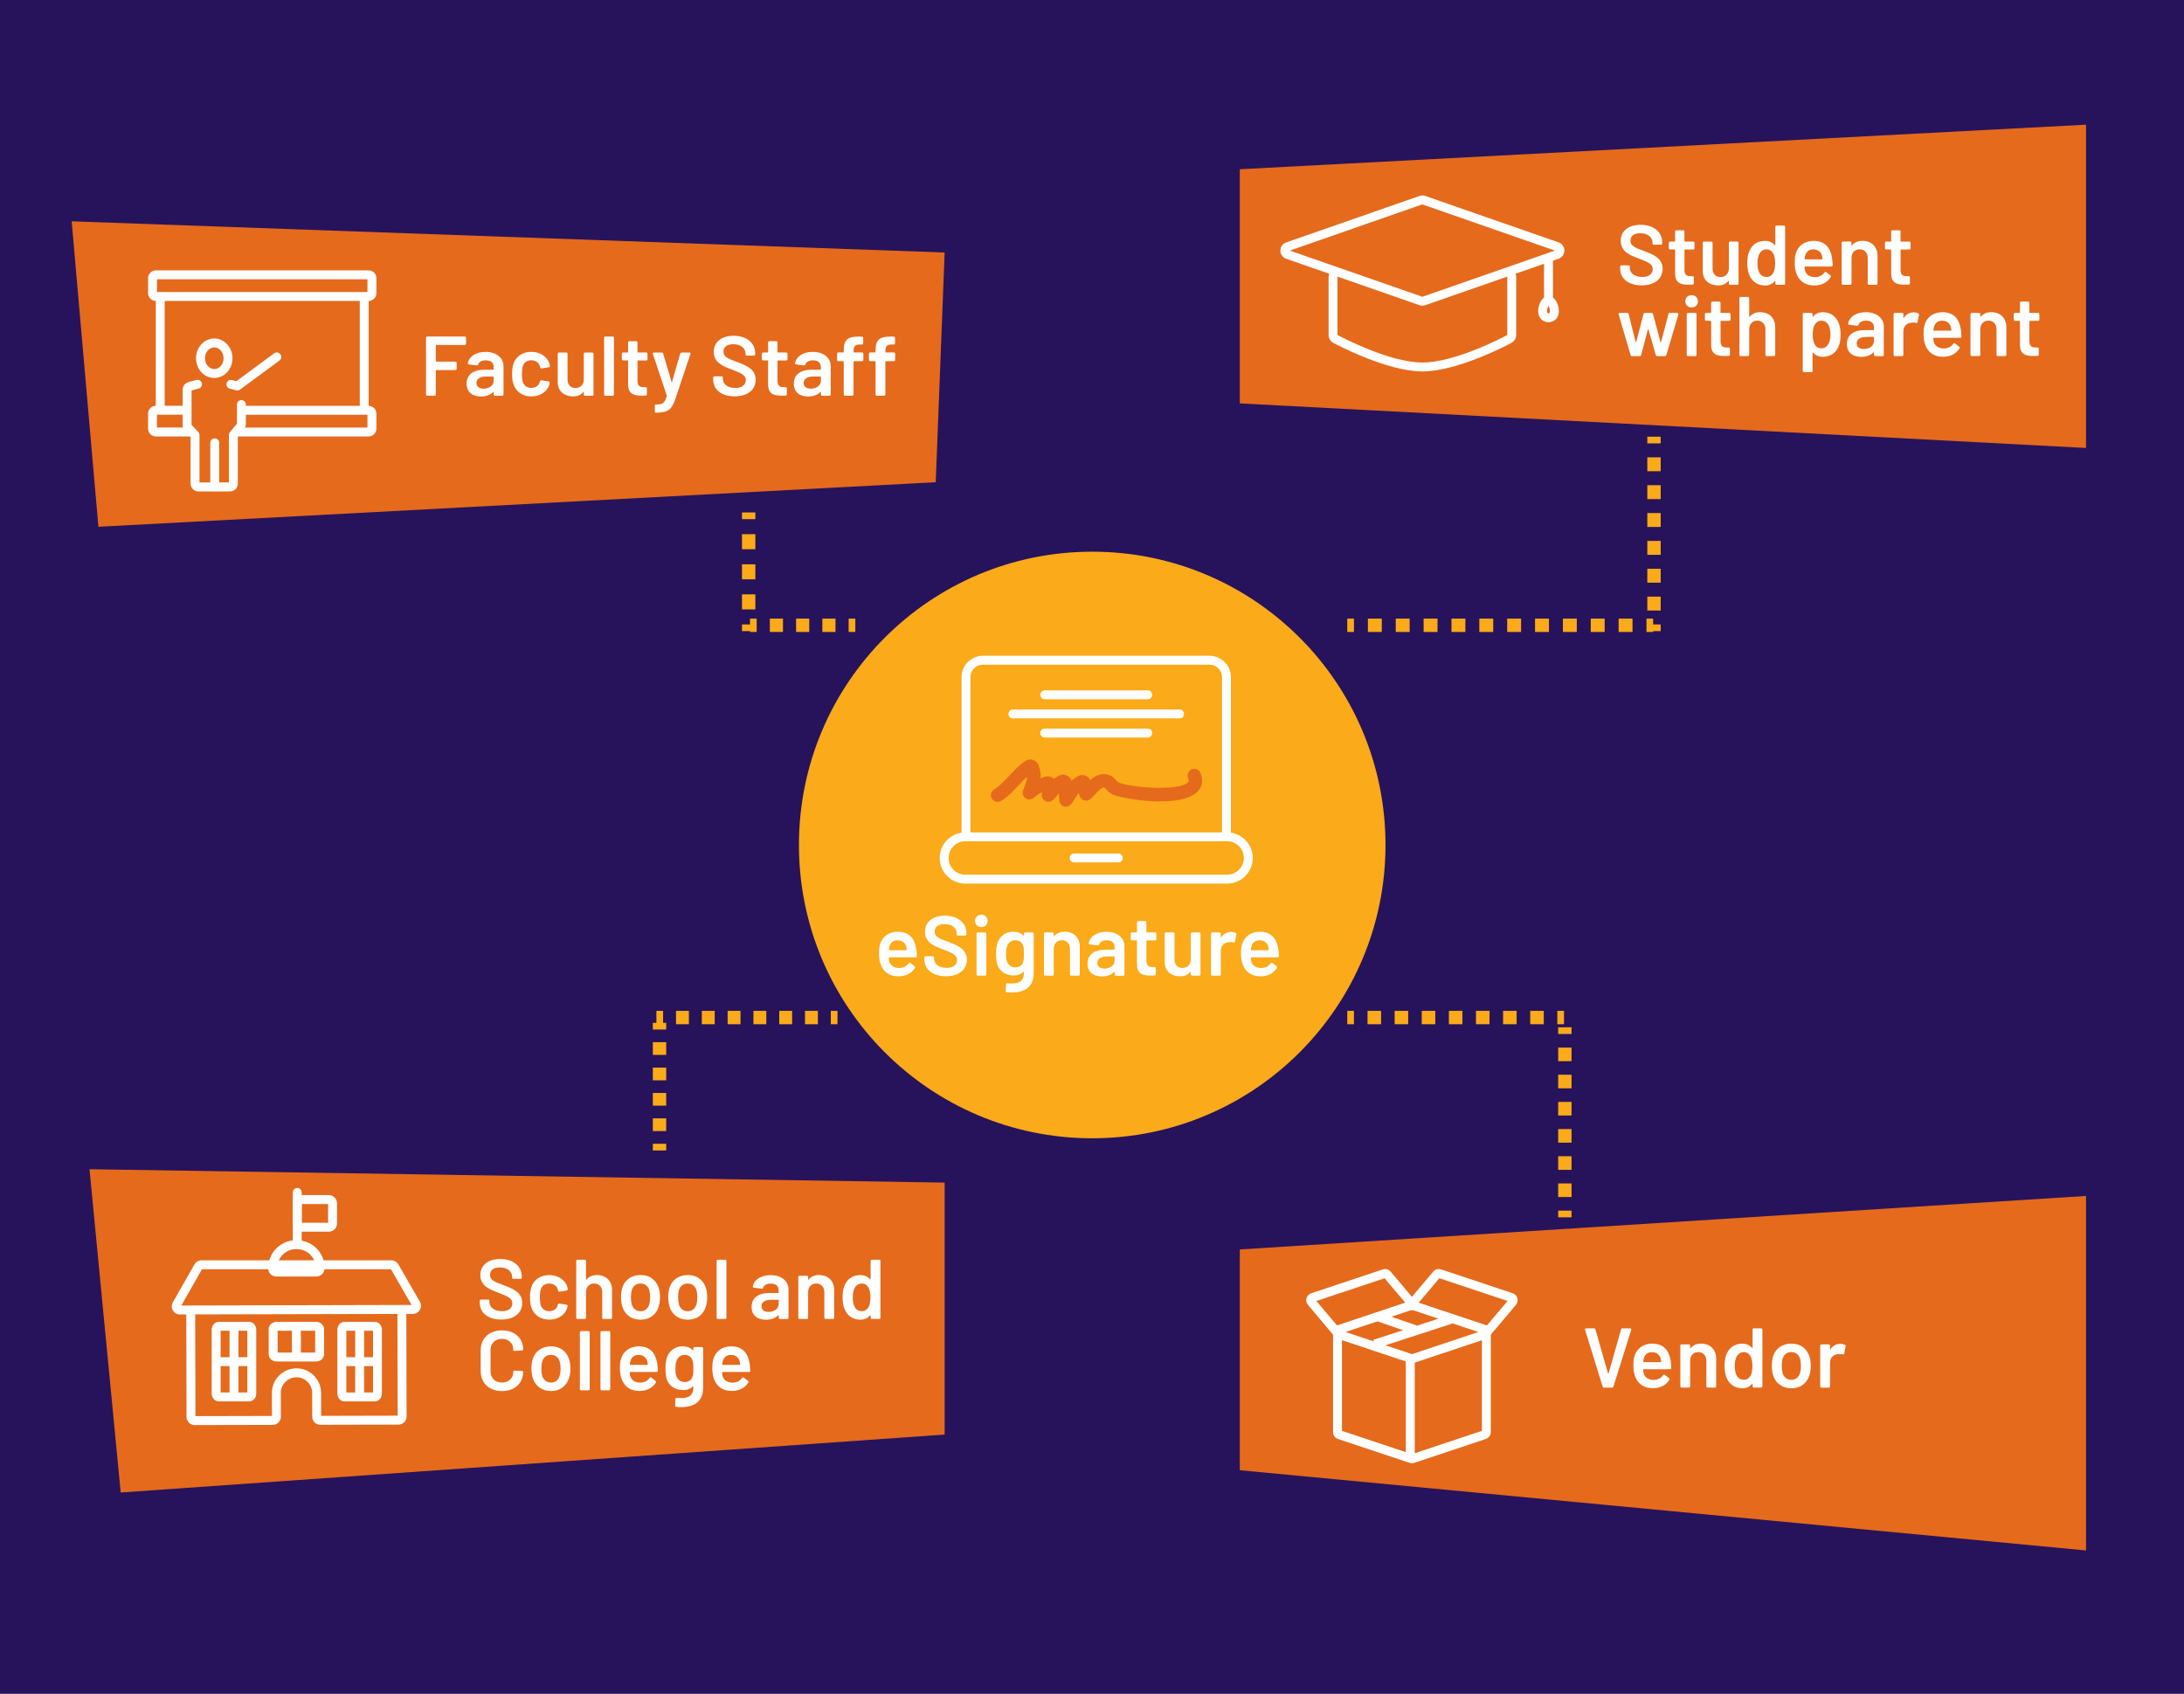 <?xml version="1.0" encoding="utf-8"?>
<!-- Generator: Adobe Illustrator 26.0.2, SVG Export Plug-In . SVG Version: 6.00 Build 0)  -->
<svg version="1.1" id="use-case" xmlns="http://www.w3.org/2000/svg" xmlns:xlink="http://www.w3.org/1999/xlink" x="0px" y="0px"
	 viewBox="0 0 490 380" style="enable-background:new 0 0 490 380;" xml:space="preserve">
<style type="text/css">
	.st0{fill:#26135C;}
	.st1{fill:#FBAA19;}
	.st2{fill:#E56A1C;}
	.st3{fill:#FFFFFF;}
</style>
<g>
	<rect class="st0" width="490" height="380"/>
	<circle class="st1" cx="245.05" cy="189.57" r="65.8"/>
	<g>
		<polygon class="st2" points="209.94,108.18 22.08,118.18 16.08,49.65 211.94,56.65 		"/>
		<g>
			<g>
				<path class="st3" d="M82.7,97.92H52.57v-2h29.87v-2.87H53.42v-2H82.7c0.96,0,1.75,0.78,1.75,1.75v3.38
					C84.44,97.13,83.66,97.92,82.7,97.92z"/>
			</g>
			<path class="st3" d="M43.16,97.92h-8.19c-0.96,0-1.75-0.78-1.75-1.75v-3.38c0-0.96,0.78-1.75,1.75-1.75h7.41v2h-7.16v2.87h7.94
				V97.92z"/>
			<g>
				<rect x="80.72" y="65.78" class="st3" width="2" height="27.02"/>
			</g>
			<g>
				<rect x="34.95" y="65.78" class="st3" width="2" height="27.02"/>
			</g>
			<g>
				<path class="st3" d="M82.7,67.52H34.97c-0.96,0-1.75-0.78-1.75-1.75V62.4c0-0.96,0.78-1.75,1.75-1.75H82.7
					c0.96,0,1.75,0.78,1.75,1.75v3.38C84.44,66.74,83.66,67.52,82.7,67.52z M35.22,65.52h47.22v-2.87H35.22V65.52z"/>
			</g>
		</g>
		<g>
			<g>
				<path class="st3" d="M48.07,84.8c-2.26,0-4.09-1.99-4.09-4.43c0-2.44,1.83-4.43,4.09-4.43s4.09,1.99,4.09,4.43
					C52.16,82.81,50.32,84.8,48.07,84.8z M48.07,77.94c-1.15,0-2.09,1.09-2.09,2.43s0.94,2.43,2.09,2.43c1.15,0,2.09-1.09,2.09-2.43
					S49.22,77.94,48.07,77.94z"/>
			</g>
			<g>
				<path class="st3" d="M51.62,110.25h-7.11c-0.96,0-1.75-0.78-1.75-1.75V98.01l-1.31-1.4c-0.3-0.33-0.47-0.75-0.47-1.19v-8.01
					c0-0.79,0.53-1.48,1.3-1.69l1.78-0.48c0.54-0.15,1.08,0.17,1.22,0.71c0.14,0.53-0.17,1.08-0.71,1.22l-1.59,0.43v7.71l1.51,1.61
					c0.17,0.19,0.27,0.43,0.27,0.68v10.63h6.6V97.59c0-0.23,0.08-0.46,0.23-0.64l1.57-1.91v-4.28c0-0.55,0.45-1,1-1s1,0.45,1,1v4.37
					c0,0.4-0.14,0.8-0.4,1.11l-1.4,1.7v10.55C53.37,109.46,52.58,110.25,51.62,110.25z"/>
			</g>
			<g>
				<path class="st3" d="M53.24,87.6c-0.09,0-0.17-0.01-0.26-0.03l-1.43-0.38c-0.53-0.14-0.85-0.69-0.71-1.22
					c0.14-0.53,0.69-0.85,1.22-0.71l0.97,0.26l8.48-6.25c0.44-0.33,1.07-0.23,1.4,0.21c0.33,0.44,0.23,1.07-0.21,1.4l-8.87,6.54
					C53.66,87.54,53.46,87.6,53.24,87.6z"/>
			</g>
			<g>
				<path class="st3" d="M48.18,109.5c-0.55,0-1-0.45-1-1v-9.15c0-0.55,0.45-1,1-1s1,0.45,1,1v9.15
					C49.18,109.05,48.73,109.5,48.18,109.5z"/>
			</g>
		</g>
		<g>
			<path class="st3" d="M104.25,77.4h-6.36c-0.08,0-0.11,0.04-0.11,0.11v3.51c0,0.06,0.04,0.11,0.11,0.11h4.26
				c0.19,0,0.3,0.11,0.3,0.3v1.29c0,0.19-0.11,0.3-0.3,0.3h-4.26c-0.06,0-0.11,0.04-0.11,0.11v5.34c0,0.19-0.11,0.3-0.3,0.3h-1.6
				c-0.19,0-0.3-0.11-0.3-0.3V75.8c0-0.19,0.11-0.3,0.3-0.3h8.38c0.19,0,0.3,0.11,0.3,0.3v1.29
				C104.55,77.28,104.44,77.4,104.25,77.4z"/>
			<path class="st3" d="M112.97,82.16v6.33c0,0.19-0.11,0.3-0.3,0.3h-1.6c-0.19,0-0.3-0.11-0.3-0.3v-0.47c0-0.1-0.06-0.11-0.13-0.06
				c-0.67,0.65-1.6,0.99-2.74,0.99c-1.77,0-3.21-0.87-3.21-2.87c0-1.96,1.42-3.13,3.95-3.13h2.01c0.08,0,0.11-0.04,0.11-0.11v-0.44
				c0-0.97-0.57-1.56-1.77-1.56c-0.91,0-1.5,0.34-1.69,0.89c-0.06,0.19-0.15,0.27-0.34,0.25l-1.71-0.21
				c-0.19-0.02-0.3-0.11-0.29-0.25c0.23-1.5,1.79-2.58,3.97-2.58C111.39,78.94,112.97,80.3,112.97,82.16z M110.76,85.45v-0.87
				c0-0.08-0.04-0.11-0.11-0.11h-1.58c-1.33,0-2.18,0.51-2.18,1.46c0,0.84,0.7,1.27,1.61,1.27C109.7,87.2,110.76,86.5,110.76,85.45z
				"/>
			<path class="st3" d="M115.19,86.17c-0.23-0.65-0.3-1.41-0.3-2.28c0-0.99,0.11-1.69,0.3-2.24c0.53-1.67,2.05-2.72,4.01-2.72
				c2.03,0,3.59,1.14,4.05,2.6c0.08,0.21,0.09,0.4,0.11,0.53c0.04,0.21-0.06,0.3-0.25,0.34l-1.58,0.25
				c-0.19,0.04-0.3-0.06-0.34-0.23l-0.06-0.25c-0.17-0.74-0.91-1.35-1.94-1.35c-0.99,0-1.67,0.55-1.9,1.39
				c-0.11,0.36-0.19,0.95-0.19,1.69c0,0.78,0.08,1.33,0.17,1.69c0.25,0.87,0.91,1.44,1.92,1.44c0.97,0,1.71-0.53,1.92-1.35
				c0.02-0.06,0.02-0.09,0.02-0.09c0.02-0.1,0.17-0.3,0.36-0.27l1.58,0.25c0.19,0.04,0.29,0.15,0.25,0.34
				c-0.02,0.11-0.04,0.25-0.08,0.38c-0.49,1.63-2.09,2.64-4.05,2.64C117.24,88.95,115.74,87.86,115.19,86.17z"/>
			<path class="st3" d="M131.28,79.09h1.58c0.19,0,0.3,0.11,0.3,0.3v9.1c0,0.19-0.11,0.3-0.3,0.3h-1.58c-0.19,0-0.3-0.11-0.3-0.3V88
				c0-0.1-0.08-0.13-0.13-0.04c-0.49,0.63-1.25,0.97-2.32,0.97c-1.8,0-3.4-1.06-3.4-3.21v-6.33c0-0.19,0.11-0.3,0.3-0.3h1.6
				c0.19,0,0.3,0.11,0.3,0.3v5.7c0,1.18,0.63,1.96,1.77,1.96s1.88-0.78,1.88-1.96v-5.7C130.98,79.2,131.09,79.09,131.28,79.09z"/>
			<path class="st3" d="M135.54,88.49V75.8c0-0.19,0.11-0.3,0.3-0.3h1.6c0.19,0,0.3,0.11,0.3,0.3v12.69c0,0.19-0.11,0.3-0.3,0.3
				h-1.6C135.65,88.79,135.54,88.68,135.54,88.49z"/>
			<path class="st3" d="M144.98,80.87h-1.84c-0.08,0-0.11,0.04-0.11,0.11v4.48c0,0.99,0.42,1.39,1.31,1.39h0.49
				c0.19,0,0.3,0.11,0.3,0.3v1.27c0,0.19-0.09,0.3-0.3,0.32c-0.3,0-0.61,0.02-0.91,0.02c-1.82,0-2.98-0.46-3-2.47v-5.32
				c0-0.06-0.04-0.11-0.11-0.11h-0.99c-0.19,0-0.3-0.11-0.3-0.3v-1.18c0-0.19,0.11-0.3,0.3-0.3h0.99c0.08,0,0.11-0.04,0.11-0.11
				v-2.13c0-0.19,0.11-0.3,0.3-0.3h1.5c0.19,0,0.3,0.11,0.3,0.3v2.13c0,0.06,0.04,0.11,0.11,0.11h1.84c0.19,0,0.3,0.11,0.3,0.3v1.18
				C145.28,80.76,145.17,80.87,144.98,80.87z"/>
			<path class="st3" d="M146.92,92.27v-1.22c0-0.19,0.06-0.3,0.13-0.3h0.11c1.48,0,2-0.3,2.43-1.88c0.02-0.06,0.02-0.11,0-0.15
				l-3.1-9.29c-0.08-0.23,0.04-0.34,0.25-0.34h1.71c0.17,0,0.29,0.08,0.34,0.25l1.86,6.29c0.04,0.09,0.11,0.09,0.15,0l1.8-6.29
				c0.06-0.17,0.17-0.25,0.34-0.25h1.71c0.21,0,0.32,0.11,0.25,0.34l-3.32,9.9c-0.87,2.51-1.54,3.25-4.41,3.25h-0.13
				C146.98,92.57,146.92,92.46,146.92,92.27z"/>
			<path class="st3" d="M160.01,85.13v-0.4c0-0.19,0.11-0.3,0.3-0.3h1.56c0.19,0,0.3,0.09,0.3,0.28v0.3c0,1.12,1.06,2.03,2.81,2.03
				c1.63,0,2.34-0.8,2.34-1.77c0-1.1-0.99-1.54-3.04-2.34c-2.09-0.76-4.14-1.58-4.14-3.99c0-2.26,1.79-3.61,4.46-3.61
				c2.89,0,4.83,1.58,4.83,3.91v0.25c0,0.19-0.11,0.3-0.3,0.3h-1.56c-0.19,0-0.3-0.09-0.3-0.23v-0.21c0-1.14-0.97-2.13-2.75-2.13
				c-1.41,0-2.2,0.61-2.2,1.67c0,1.16,0.91,1.54,3.1,2.34c1.94,0.74,4.12,1.54,4.12,3.97c0,2.22-1.79,3.72-4.71,3.72
				S160.01,87.45,160.01,85.13z"/>
			<path class="st3" d="M176.39,80.87h-1.84c-0.08,0-0.11,0.04-0.11,0.11v4.48c0,0.99,0.42,1.39,1.31,1.39h0.49
				c0.19,0,0.3,0.11,0.3,0.3v1.27c0,0.19-0.09,0.3-0.3,0.32c-0.3,0-0.61,0.02-0.91,0.02c-1.82,0-2.98-0.46-3-2.47v-5.32
				c0-0.06-0.04-0.11-0.11-0.11h-0.99c-0.19,0-0.3-0.11-0.3-0.3v-1.18c0-0.19,0.11-0.3,0.3-0.3h0.99c0.08,0,0.11-0.04,0.11-0.11
				v-2.13c0-0.19,0.11-0.3,0.3-0.3h1.5c0.19,0,0.3,0.11,0.3,0.3v2.13c0,0.06,0.04,0.11,0.11,0.11h1.84c0.19,0,0.3,0.11,0.3,0.3v1.18
				C176.69,80.76,176.58,80.87,176.39,80.87z"/>
			<path class="st3" d="M186.38,82.16v6.33c0,0.19-0.11,0.3-0.3,0.3h-1.6c-0.19,0-0.3-0.11-0.3-0.3v-0.47c0-0.1-0.06-0.11-0.13-0.06
				c-0.67,0.65-1.6,0.99-2.74,0.99c-1.77,0-3.21-0.87-3.21-2.87c0-1.96,1.42-3.13,3.95-3.13h2.01c0.08,0,0.11-0.04,0.11-0.11v-0.44
				c0-0.97-0.57-1.56-1.77-1.56c-0.91,0-1.5,0.34-1.69,0.89c-0.06,0.19-0.15,0.27-0.34,0.25l-1.71-0.21
				c-0.19-0.02-0.3-0.11-0.29-0.25c0.23-1.5,1.79-2.58,3.97-2.58C184.8,78.94,186.38,80.3,186.38,82.16z M184.18,85.45v-0.87
				c0-0.08-0.04-0.11-0.11-0.11h-1.58c-1.33,0-2.18,0.51-2.18,1.46c0,0.84,0.7,1.27,1.61,1.27C183.11,87.2,184.18,86.5,184.18,85.45
				z"/>
			<path class="st3" d="M193.7,79.37v1.35c0,0.19-0.11,0.3-0.3,0.3h-1.79c-0.06,0-0.11,0.04-0.11,0.11v7.35c0,0.19-0.11,0.3-0.3,0.3
				h-1.6c-0.19,0-0.3-0.11-0.3-0.3v-7.35c0-0.08-0.04-0.11-0.11-0.11h-1.08c-0.19,0-0.3-0.11-0.3-0.3v-1.35c0-0.19,0.11-0.3,0.3-0.3
				h1.08c0.08,0,0.11-0.04,0.11-0.11v-0.32c0-2.41,0.84-3.15,3.48-3.13h0.59c0.19,0,0.3,0.11,0.3,0.3v1.18c0,0.19-0.11,0.3-0.3,0.3
				h-0.42c-1.1,0-1.44,0.36-1.44,1.5v0.17c0,0.08,0.04,0.11,0.11,0.11h1.79C193.58,79.07,193.7,79.18,193.7,79.37z"/>
			<path class="st3" d="M200.84,79.37v1.35c0,0.19-0.11,0.3-0.3,0.3h-1.79c-0.06,0-0.11,0.04-0.11,0.11v7.35
				c0,0.19-0.11,0.3-0.3,0.3h-1.6c-0.19,0-0.3-0.11-0.3-0.3v-7.35c0-0.08-0.04-0.11-0.11-0.11h-1.08c-0.19,0-0.3-0.11-0.3-0.3v-1.35
				c0-0.19,0.11-0.3,0.3-0.3h1.08c0.08,0,0.11-0.04,0.11-0.11v-0.32c0-2.41,0.84-3.15,3.48-3.13h0.59c0.19,0,0.3,0.11,0.3,0.3v1.18
				c0,0.19-0.11,0.3-0.3,0.3h-0.42c-1.1,0-1.44,0.36-1.44,1.5v0.17c0,0.08,0.04,0.11,0.11,0.11h1.79
				C200.72,79.07,200.84,79.18,200.84,79.37z"/>
		</g>
	</g>
	<g>
		<polygon class="st2" points="468.02,100.5 278.16,90.5 278.16,37.97 468.02,27.97 		"/>
		<g>
			<g>
				<path class="st3" d="M319.12,68.58c-0.22,0-0.44-0.04-0.64-0.11l-29.92-10.42c-0.78-0.27-1.3-1-1.3-1.83s0.52-1.56,1.3-1.83
					l29.93-10.43c0.41-0.15,0.86-0.15,1.28,0l29.92,10.42c0.78,0.27,1.3,1,1.3,1.83s-0.52,1.56-1.3,1.83l-29.93,10.43
					C319.56,68.54,319.35,68.58,319.12,68.58z M319.1,66.58C319.1,66.59,319.1,66.59,319.1,66.58L319.1,66.58z M289.39,56.22
					l29.73,10.36l29.73-10.36L319.1,45.85L289.39,56.22z"/>
			</g>
			<path class="st3" d="M319.12,83.33c-8.03,0-19.54-6.17-20.03-6.43c-0.08-0.04-0.22-0.15-0.28-0.21
				c-0.02-0.01-0.13-0.09-0.23-0.21c-0.08-0.09-0.14-0.19-0.21-0.29c-0.08-0.13-0.13-0.23-0.17-0.34c-0.05-0.15-0.07-0.28-0.08-0.36
				c0-0.01-0.04-0.13-0.04-0.29V61.99c0-0.55,0.45-1,1-1s1,0.45,1,1v13.11c0,0.02,0.01,0.04,0.01,0.05
				c0.01,0.01,0.03,0.02,0.04,0.03c1.19,0.63,11.74,6.15,19,6.15c7.27,0,17.85-5.53,18.99-6.14c0.01-0.01,0.03-0.02,0.04-0.04
				c0-0.02,0.01-0.04,0.01-0.05V61.99c0-0.55,0.45-1,1-1s1,0.45,1,1v13.21c0,0.09-0.03,0.26-0.05,0.35c0,0.01-0.01,0.14-0.07,0.29
				c-0.05,0.13-0.1,0.23-0.17,0.34c-0.07,0.11-0.13,0.21-0.21,0.3c-0.12,0.13-0.23,0.21-0.3,0.26c0,0,0,0,0,0
				c0.01,0-0.09,0.09-0.23,0.17C338.67,77.16,327.15,83.33,319.12,83.33z"/>
			<g>
				<rect x="346.42" y="57.11" class="st3" width="2" height="10.84"/>
			</g>
			<g>
				<path class="st3" d="M347.4,72.28c-1.32,0-2.24-0.96-2.29-2.4c-0.05-1.33,0.71-3.32,2.2-3.43c0.38-0.03,1.14,0.06,1.77,1.03
					c0.61,0.95,0.94,2.55,0.35,3.64C349.02,71.86,348.28,72.28,347.4,72.28z M347.41,68.6c-0.16,0.28-0.32,0.79-0.31,1.22
					c0.02,0.47,0.17,0.47,0.29,0.47c0.2,0,0.24-0.07,0.27-0.11C347.82,69.89,347.73,69.12,347.41,68.6z"/>
			</g>
		</g>
		<g>
			<path class="st3" d="M363.5,60.23v-0.4c0-0.19,0.11-0.3,0.3-0.3h1.56c0.19,0,0.3,0.09,0.3,0.28v0.3c0,1.12,1.06,2.03,2.81,2.03
				c1.63,0,2.34-0.8,2.34-1.77c0-1.1-0.99-1.54-3.04-2.34c-2.09-0.76-4.14-1.58-4.14-3.99c0-2.26,1.79-3.61,4.46-3.61
				c2.89,0,4.83,1.58,4.83,3.91v0.25c0,0.19-0.11,0.3-0.3,0.3h-1.56c-0.19,0-0.3-0.09-0.3-0.23v-0.21c0-1.14-0.97-2.13-2.75-2.13
				c-1.41,0-2.2,0.61-2.2,1.67c0,1.16,0.91,1.54,3.1,2.34c1.94,0.74,4.12,1.54,4.12,3.97c0,2.22-1.79,3.72-4.71,3.72
				S363.5,62.55,363.5,60.23z"/>
			<path class="st3" d="M379.88,55.98h-1.84c-0.08,0-0.11,0.04-0.11,0.11v4.48c0,0.99,0.42,1.39,1.31,1.39h0.49
				c0.19,0,0.3,0.11,0.3,0.3v1.27c0,0.19-0.09,0.3-0.3,0.32c-0.3,0-0.61,0.02-0.91,0.02c-1.82,0-2.98-0.46-3-2.47v-5.32
				c0-0.06-0.04-0.11-0.11-0.11h-0.99c-0.19,0-0.3-0.11-0.3-0.3V54.5c0-0.19,0.11-0.3,0.3-0.3h0.99c0.08,0,0.11-0.04,0.11-0.11
				v-2.13c0-0.19,0.11-0.3,0.3-0.3h1.5c0.19,0,0.3,0.11,0.3,0.3v2.13c0,0.06,0.04,0.11,0.11,0.11h1.84c0.19,0,0.3,0.11,0.3,0.3v1.18
				C380.18,55.86,380.07,55.98,379.88,55.98z"/>
			<path class="st3" d="M388.18,54.19h1.58c0.19,0,0.3,0.11,0.3,0.3v9.1c0,0.19-0.11,0.3-0.3,0.3h-1.58c-0.19,0-0.3-0.11-0.3-0.3
				V63.1c0-0.1-0.08-0.13-0.13-0.04c-0.49,0.63-1.25,0.97-2.32,0.97c-1.8,0-3.4-1.06-3.4-3.21V54.5c0-0.19,0.11-0.3,0.3-0.3h1.6
				c0.19,0,0.3,0.11,0.3,0.3v5.7c0,1.18,0.63,1.96,1.77,1.96s1.88-0.78,1.88-1.96v-5.7C387.88,54.31,387.99,54.19,388.18,54.19z"/>
			<path class="st3" d="M398.61,50.6h1.6c0.19,0,0.3,0.11,0.3,0.3V63.6c0,0.19-0.11,0.3-0.3,0.3h-1.6c-0.19,0-0.3-0.11-0.3-0.3V63.1
				c0-0.1-0.08-0.13-0.13-0.04c-0.51,0.63-1.23,0.99-2.17,0.99c-1.82,0-3.1-1.04-3.65-2.66c-0.23-0.7-0.34-1.5-0.34-2.37
				c0-0.85,0.09-1.63,0.32-2.32c0.55-1.63,1.79-2.66,3.67-2.66c0.93,0,1.63,0.34,2.17,0.93c0.06,0.08,0.13,0.06,0.13-0.04v-4.03
				C398.31,50.72,398.42,50.6,398.61,50.6z M398.27,59.04c0-0.97-0.15-1.73-0.48-2.26c-0.32-0.53-0.8-0.84-1.42-0.84
				c-0.67,0-1.18,0.29-1.52,0.8c-0.36,0.55-0.55,1.33-0.55,2.32c0,0.89,0.15,1.63,0.46,2.17c0.32,0.59,0.87,0.91,1.6,0.91
				c0.67,0,1.14-0.32,1.48-0.89C398.13,60.73,398.27,59.95,398.27,59.04z"/>
			<path class="st3" d="M409.31,61.15c0.11-0.17,0.27-0.21,0.42-0.1l0.91,0.72c0.13,0.11,0.19,0.25,0.08,0.42
				c-0.72,1.14-2.01,1.86-3.69,1.86c-2.05,0-3.4-1.04-3.99-2.7c-0.25-0.68-0.38-1.48-0.38-2.36c0-0.84,0.04-1.44,0.21-2.01
				c0.47-1.79,1.98-2.94,4.01-2.94c2.55,0,3.78,1.48,4.16,3.89c0.08,0.48,0.11,1.01,0.13,1.56c0,0.19-0.11,0.3-0.3,0.3h-5.89
				c-0.08,0-0.11,0.04-0.11,0.11c0,0.34,0.04,0.63,0.11,0.84c0.27,0.89,1.08,1.44,2.26,1.44C408.19,62.15,408.89,61.75,409.31,61.15
				z M405.03,57.27c-0.08,0.23-0.13,0.47-0.15,0.8c-0.02,0.08,0.02,0.11,0.09,0.11h3.82c0.08,0,0.11-0.04,0.11-0.11
				c-0.04-0.29-0.06-0.51-0.11-0.68c-0.23-0.87-0.91-1.44-1.94-1.44C405.87,55.94,405.26,56.47,405.03,57.27z"/>
			<path class="st3" d="M421.24,57.44v6.15c0,0.19-0.11,0.3-0.3,0.3h-1.6c-0.19,0-0.3-0.11-0.3-0.3v-5.7c0-1.16-0.72-1.96-1.82-1.96
				c-1.08,0-1.82,0.78-1.82,1.94v5.72c0,0.19-0.11,0.3-0.3,0.3h-1.6c-0.19,0-0.3-0.11-0.3-0.3v-9.1c0-0.19,0.11-0.3,0.3-0.3h1.6
				c0.19,0,0.3,0.11,0.3,0.3v0.51c0,0.09,0.06,0.13,0.11,0.06c0.55-0.7,1.33-1.03,2.34-1.03C419.89,54.04,421.24,55.33,421.24,57.44
				z"/>
			<path class="st3" d="M428.36,55.98h-1.84c-0.08,0-0.11,0.04-0.11,0.11v4.48c0,0.99,0.42,1.39,1.31,1.39h0.49
				c0.19,0,0.3,0.11,0.3,0.3v1.27c0,0.19-0.09,0.3-0.3,0.32c-0.3,0-0.61,0.02-0.91,0.02c-1.82,0-2.98-0.46-3-2.47v-5.32
				c0-0.06-0.04-0.11-0.11-0.11h-0.99c-0.19,0-0.3-0.11-0.3-0.3V54.5c0-0.19,0.11-0.3,0.3-0.3h0.99c0.08,0,0.11-0.04,0.11-0.11
				v-2.13c0-0.19,0.11-0.3,0.3-0.3h1.5c0.19,0,0.3,0.11,0.3,0.3v2.13c0,0.06,0.04,0.11,0.11,0.11h1.84c0.19,0,0.3,0.11,0.3,0.3v1.18
				C428.67,55.86,428.55,55.98,428.36,55.98z"/>
			<path class="st3" d="M365.84,79.65l-2.68-9.12c-0.06-0.21,0.06-0.34,0.27-0.34h1.65c0.17,0,0.29,0.08,0.32,0.27l1.56,6.23
				c0.02,0.11,0.13,0.09,0.15,0l1.62-6.23c0.04-0.17,0.17-0.27,0.34-0.27h1.46c0.17,0,0.3,0.09,0.34,0.27l1.67,6.25
				c0.02,0.09,0.13,0.09,0.15,0l1.63-6.25c0.04-0.17,0.17-0.27,0.34-0.27l1.63,0.02c0.21,0,0.32,0.13,0.27,0.34l-2.7,9.1
				c-0.06,0.17-0.17,0.25-0.34,0.25h-1.69c-0.17,0-0.28-0.08-0.34-0.25l-1.63-5.68c-0.04-0.09-0.13-0.09-0.15,0l-1.5,5.66
				c-0.04,0.17-0.17,0.27-0.34,0.27h-1.69C366.01,79.9,365.89,79.82,365.84,79.65z"/>
			<path class="st3" d="M378.11,67.59c0-0.8,0.59-1.37,1.42-1.37s1.41,0.57,1.41,1.37c0,0.82-0.57,1.39-1.41,1.39
				S378.11,68.41,378.11,67.59z M378.43,79.6v-9.1c0-0.19,0.11-0.3,0.3-0.3h1.6c0.19,0,0.3,0.11,0.3,0.3v9.1
				c0,0.19-0.11,0.3-0.3,0.3h-1.6C378.55,79.9,378.43,79.79,378.43,79.6z"/>
			<path class="st3" d="M387.97,71.98h-1.84c-0.08,0-0.11,0.04-0.11,0.11v4.48c0,0.99,0.42,1.39,1.31,1.39h0.49
				c0.19,0,0.3,0.11,0.3,0.3v1.27c0,0.19-0.09,0.3-0.3,0.32c-0.3,0-0.61,0.02-0.91,0.02c-1.82,0-2.98-0.46-3-2.47v-5.32
				c0-0.06-0.04-0.11-0.11-0.11h-0.99c-0.19,0-0.3-0.11-0.3-0.3V70.5c0-0.19,0.11-0.3,0.3-0.3h0.99c0.08,0,0.11-0.04,0.11-0.11
				v-2.13c0-0.19,0.11-0.3,0.3-0.3h1.5c0.19,0,0.3,0.11,0.3,0.3v2.13c0,0.06,0.04,0.11,0.11,0.11h1.84c0.19,0,0.3,0.11,0.3,0.3v1.18
				C388.28,71.86,388.16,71.98,387.97,71.98z"/>
			<path class="st3" d="M398.29,73.44v6.15c0,0.19-0.11,0.3-0.3,0.3h-1.6c-0.19,0-0.3-0.11-0.3-0.3v-5.7c0-1.16-0.72-1.96-1.82-1.96
				c-1.08,0-1.82,0.78-1.82,1.94v5.72c0,0.19-0.11,0.3-0.3,0.3h-1.6c-0.19,0-0.3-0.11-0.3-0.3V66.91c0-0.19,0.11-0.3,0.3-0.3h1.6
				c0.19,0,0.3,0.11,0.3,0.3v4.1c0,0.09,0.06,0.13,0.11,0.06c0.55-0.7,1.33-1.03,2.34-1.03C396.94,70.04,398.29,71.33,398.29,73.44z
				"/>
			<path class="st3" d="M412.95,75.07c0,0.85-0.09,1.63-0.32,2.32c-0.55,1.63-1.79,2.66-3.67,2.66c-0.93,0-1.63-0.34-2.17-0.93
				c-0.06-0.08-0.13-0.06-0.13,0.04v4.03c0,0.19-0.11,0.3-0.3,0.3h-1.6c-0.19,0-0.3-0.11-0.3-0.3V70.5c0-0.19,0.11-0.3,0.3-0.3h1.6
				c0.19,0,0.3,0.11,0.3,0.3v0.49c0,0.09,0.08,0.13,0.13,0.04c0.51-0.63,1.24-0.99,2.17-0.99c1.82,0,3.1,1.04,3.65,2.66
				C412.84,73.4,412.95,74.2,412.95,75.07z M410.68,75.04c0-0.89-0.15-1.63-0.46-2.17c-0.32-0.59-0.87-0.91-1.6-0.91
				c-0.67,0-1.14,0.32-1.48,0.89c-0.3,0.51-0.44,1.29-0.44,2.2c0,0.97,0.15,1.73,0.47,2.26c0.32,0.53,0.8,0.84,1.42,0.84
				c0.67,0,1.18-0.29,1.52-0.8C410.49,76.8,410.68,76.02,410.68,75.04z"/>
			<path class="st3" d="M422.65,73.27v6.33c0,0.19-0.11,0.3-0.3,0.3h-1.6c-0.19,0-0.3-0.11-0.3-0.3v-0.47c0-0.1-0.06-0.11-0.13-0.06
				c-0.67,0.65-1.6,0.99-2.74,0.99c-1.77,0-3.21-0.87-3.21-2.87c0-1.96,1.42-3.13,3.95-3.13h2.01c0.08,0,0.11-0.04,0.11-0.11V73.5
				c0-0.97-0.57-1.56-1.77-1.56c-0.91,0-1.5,0.34-1.69,0.89c-0.06,0.19-0.15,0.27-0.34,0.25l-1.71-0.21
				c-0.19-0.02-0.3-0.11-0.29-0.25c0.23-1.5,1.79-2.58,3.97-2.58C421.07,70.04,422.65,71.41,422.65,73.27z M420.44,76.56v-0.87
				c0-0.08-0.04-0.11-0.11-0.11h-1.58c-1.33,0-2.18,0.51-2.18,1.46c0,0.84,0.7,1.27,1.61,1.27C419.38,78.3,420.44,77.6,420.44,76.56
				z"/>
			<path class="st3" d="M430.36,70.29c0.15,0.08,0.21,0.21,0.17,0.38l-0.3,1.58c-0.04,0.21-0.15,0.25-0.36,0.19
				c-0.25-0.08-0.59-0.11-0.97-0.06c-1.03,0.06-1.86,0.76-1.86,1.92v5.3c0,0.19-0.11,0.3-0.3,0.3h-1.6c-0.19,0-0.3-0.11-0.3-0.3
				v-9.1c0-0.19,0.11-0.3,0.3-0.3h1.6c0.19,0,0.3,0.11,0.3,0.3v0.74c0,0.09,0.06,0.13,0.11,0.04c0.49-0.74,1.22-1.2,2.2-1.2
				C429.81,70.08,430.11,70.17,430.36,70.29z"/>
			<path class="st3" d="M438.21,77.15c0.11-0.17,0.27-0.21,0.42-0.1l0.91,0.72c0.13,0.11,0.19,0.25,0.08,0.42
				c-0.72,1.14-2.01,1.86-3.69,1.86c-2.05,0-3.4-1.04-3.99-2.7c-0.25-0.68-0.38-1.48-0.38-2.36c0-0.84,0.04-1.44,0.21-2.01
				c0.47-1.79,1.98-2.94,4.01-2.94c2.55,0,3.78,1.48,4.16,3.89c0.08,0.48,0.11,1.01,0.13,1.56c0,0.19-0.11,0.3-0.3,0.3h-5.89
				c-0.08,0-0.11,0.04-0.11,0.11c0,0.34,0.04,0.63,0.11,0.84c0.27,0.89,1.08,1.44,2.26,1.44C437.09,78.15,437.79,77.75,438.21,77.15
				z M433.93,73.27c-0.08,0.23-0.13,0.47-0.15,0.8c-0.02,0.08,0.02,0.11,0.09,0.11h3.82c0.08,0,0.11-0.04,0.11-0.11
				c-0.04-0.29-0.06-0.51-0.11-0.68c-0.23-0.87-0.91-1.44-1.94-1.44C434.77,71.94,434.16,72.47,433.93,73.27z"/>
			<path class="st3" d="M450.14,73.44v6.15c0,0.19-0.11,0.3-0.3,0.3h-1.6c-0.19,0-0.3-0.11-0.3-0.3v-5.7c0-1.16-0.72-1.96-1.82-1.96
				c-1.08,0-1.82,0.78-1.82,1.94v5.72c0,0.19-0.11,0.3-0.3,0.3h-1.6c-0.19,0-0.3-0.11-0.3-0.3v-9.1c0-0.19,0.11-0.3,0.3-0.3h1.6
				c0.19,0,0.3,0.11,0.3,0.3v0.51c0,0.09,0.06,0.13,0.11,0.06c0.55-0.7,1.33-1.03,2.34-1.03C448.79,70.04,450.14,71.33,450.14,73.44
				z"/>
			<path class="st3" d="M457.26,71.98h-1.84c-0.08,0-0.11,0.04-0.11,0.11v4.48c0,0.99,0.42,1.39,1.31,1.39h0.49
				c0.19,0,0.3,0.11,0.3,0.3v1.27c0,0.19-0.09,0.3-0.3,0.32c-0.3,0-0.61,0.02-0.91,0.02c-1.82,0-2.98-0.46-3-2.47v-5.32
				c0-0.06-0.04-0.11-0.11-0.11h-0.99c-0.19,0-0.3-0.11-0.3-0.3V70.5c0-0.19,0.11-0.3,0.3-0.3h0.99c0.08,0,0.11-0.04,0.11-0.11
				v-2.13c0-0.19,0.11-0.3,0.3-0.3h1.5c0.19,0,0.3,0.11,0.3,0.3v2.13c0,0.06,0.04,0.11,0.11,0.11h1.84c0.19,0,0.3,0.11,0.3,0.3v1.18
				C457.57,71.86,457.45,71.98,457.26,71.98z"/>
		</g>
	</g>
	<g>
		<polygon class="st2" points="211.94,321.84 27.08,334.84 20.08,262.31 211.94,265.31 		"/>
		<g>
			<g>
				<g>
					<path class="st3" d="M43.68,319.71c-0.49,0-0.94-0.19-1.29-0.53c-0.34-0.33-0.53-0.8-0.54-1.28l-0.06-24.83l2-0.01l0.06,24.64
						l17.16-0.04L61,312.51c0-1.47,0.57-2.86,1.61-3.9c1.04-1.04,2.42-1.62,3.9-1.63c1.48,0,2.86,0.57,3.9,1.61
						c1.04,1.04,1.62,2.42,1.63,3.89l0.01,5.16l17.17-0.04l-0.06-24.64l2-0.01l0.06,24.83c0,0.48-0.18,0.94-0.53,1.29
						c-0.34,0.34-0.81,0.54-1.29,0.54l-17.53,0.04c-1,0-1.82-0.81-1.82-1.81l-0.01-5.34c0-0.94-0.37-1.82-1.04-2.48
						c-0.66-0.66-1.54-1.03-2.47-1.03c-0.95,0-1.83,0.37-2.5,1.04c-0.67,0.67-1.03,1.55-1.03,2.48l0.01,5.34
						c0,0.48-0.19,0.94-0.52,1.28c-0.34,0.34-0.81,0.54-1.29,0.54L43.68,319.71z M89.22,317.78
						C89.22,317.79,89.22,317.79,89.22,317.78L89.22,317.78z"/>
				</g>
				<g>
					<path class="st3" d="M55.9,314.4h-6.81c-0.88,0-1.59-0.79-1.59-1.76v-14.33c0-0.97,0.71-1.76,1.59-1.76h6.81
						c0.88,0,1.59,0.79,1.59,1.76v14.33C57.49,313.61,56.78,314.4,55.9,314.4z M49.5,312.4h5.99v-13.85H49.5V312.4z"/>
				</g>
				<g>
					<path class="st3" d="M70.94,305.45h-8.89c-0.98,0-1.77-0.74-1.77-1.65v-5.6c0-0.91,0.79-1.65,1.77-1.65h8.89
						c0.97,0,1.77,0.74,1.77,1.65v5.6C72.71,304.71,71.92,305.45,70.94,305.45z M62.29,303.45h8.42v-4.9h-8.42V303.45z"/>
				</g>
				<g>
					<path class="st3" d="M40.36,294.89L40.36,294.89c-0.65,0-1.25-0.35-1.57-0.9c-0.33-0.56-0.33-1.26-0.01-1.82l4.85-8.5
						c0.32-0.57,0.93-0.92,1.58-0.92H87.8c0.65,0,1.25,0.35,1.57,0.91l4.84,8.38c0.32,0.56,0.32,1.26,0,1.82
						c-0.32,0.56-0.92,0.91-1.57,0.91L40.36,294.89z M40.52,293.16L40.52,293.16L40.52,293.16z M45.32,284.75l-4.64,8.14l51.66-0.13
						l-4.63-8.01H45.32z"/>
				</g>
				<g>
					<path class="st3" d="M71.02,286.38h-9.04c-1,0-1.82-0.82-1.82-1.82c0-3.49,2.79-6.32,6.23-6.32h0.22
						c3.43,0,6.23,2.79,6.23,6.23C72.84,285.51,72.01,286.38,71.02,286.38z M62.17,284.38h8.67c-0.04-2.28-1.92-4.14-4.23-4.14H66.4
						C64.13,280.24,62.27,282.09,62.17,284.38z"/>
				</g>
				<g>
					<path class="st3" d="M73.79,276.32h-6.29c-1,0-1.82-0.82-1.82-1.82v-4.56c0-1,0.81-1.82,1.82-1.82h6.29
						c1,0,1.82,0.82,1.82,1.82v4.56C75.61,275.51,74.8,276.32,73.79,276.32z M67.69,274.32h5.92v-4.19h-5.92V274.32z"/>
				</g>
				<g>
					<path class="st3" d="M66.69,280.06c-0.55,0-1-0.45-1-1v-11.55c0-0.55,0.45-1,1-1s1,0.45,1,1v11.55
						C67.69,279.61,67.24,280.06,66.69,280.06z"/>
				</g>
				<rect x="48.5" y="304.48" class="st3" width="7.99" height="2"/>
				<rect x="51.5" y="297.55" class="st3" width="2" height="15.85"/>
				<rect x="65.5" y="297.55" class="st3" width="2" height="6.9"/>
				<g>
					<path class="st3" d="M84.09,314.4h-6.81c-0.88,0-1.59-0.79-1.59-1.76v-14.33c0-0.97,0.71-1.76,1.59-1.76h6.81
						c0.88,0,1.59,0.79,1.59,1.76v14.33C85.68,313.61,84.97,314.4,84.09,314.4z M77.7,312.4h5.99v-13.85H77.7V312.4z"/>
				</g>
				<rect x="76.7" y="304.48" class="st3" width="7.99" height="2"/>
				<rect x="79.69" y="297.55" class="st3" width="2" height="15.85"/>
			</g>
		</g>
		<g>
			<path class="st3" d="M107.64,292.25v-0.4c0-0.19,0.11-0.3,0.3-0.3h1.56c0.19,0,0.3,0.09,0.3,0.28v0.3c0,1.12,1.06,2.03,2.81,2.03
				c1.63,0,2.34-0.8,2.34-1.77c0-1.1-0.99-1.54-3.04-2.34c-2.09-0.76-4.14-1.58-4.14-3.99c0-2.26,1.79-3.61,4.46-3.61
				c2.89,0,4.83,1.58,4.83,3.91v0.25c0,0.19-0.11,0.3-0.3,0.3h-1.56c-0.19,0-0.3-0.09-0.3-0.23v-0.21c0-1.14-0.97-2.13-2.75-2.13
				c-1.41,0-2.2,0.61-2.2,1.67c0,1.16,0.91,1.54,3.1,2.34c1.94,0.74,4.12,1.54,4.12,3.97c0,2.22-1.79,3.72-4.71,3.72
				S107.64,294.57,107.64,292.25z"/>
			<path class="st3" d="M119.21,293.3c-0.23-0.65-0.3-1.41-0.3-2.28c0-0.99,0.11-1.69,0.3-2.24c0.53-1.67,2.05-2.72,4.01-2.72
				c2.03,0,3.59,1.14,4.05,2.6c0.08,0.21,0.09,0.4,0.11,0.53c0.04,0.21-0.06,0.3-0.25,0.34l-1.58,0.25
				c-0.19,0.04-0.3-0.06-0.34-0.23l-0.06-0.25c-0.17-0.74-0.91-1.35-1.94-1.35c-0.99,0-1.67,0.55-1.9,1.39
				c-0.11,0.36-0.19,0.95-0.19,1.69c0,0.78,0.08,1.33,0.17,1.69c0.25,0.87,0.91,1.44,1.92,1.44c0.97,0,1.71-0.53,1.92-1.35
				c0.02-0.06,0.02-0.09,0.02-0.09c0.02-0.1,0.17-0.3,0.36-0.27l1.58,0.25c0.19,0.04,0.29,0.15,0.25,0.34
				c-0.02,0.11-0.04,0.25-0.08,0.38c-0.49,1.63-2.09,2.64-4.05,2.64C121.26,296.07,119.76,294.99,119.21,293.3z"/>
			<path class="st3" d="M137.32,289.46v6.15c0,0.19-0.11,0.3-0.3,0.3h-1.6c-0.19,0-0.3-0.11-0.3-0.3v-5.7
				c0-1.16-0.72-1.96-1.82-1.96c-1.08,0-1.82,0.78-1.82,1.94v5.72c0,0.19-0.11,0.3-0.3,0.3h-1.6c-0.19,0-0.3-0.11-0.3-0.3v-12.69
				c0-0.19,0.11-0.3,0.3-0.3h1.6c0.19,0,0.3,0.11,0.3,0.3v4.1c0,0.09,0.06,0.13,0.11,0.06c0.55-0.7,1.33-1.03,2.34-1.03
				C135.97,286.06,137.32,287.35,137.32,289.46z"/>
			<path class="st3" d="M139.65,293.2c-0.21-0.61-0.32-1.41-0.32-2.17c0-0.78,0.11-1.58,0.3-2.17c0.57-1.77,2.09-2.81,4.12-2.81
				c1.94,0,3.4,1.04,3.99,2.79c0.23,0.61,0.34,1.41,0.34,2.17c0,0.74-0.11,1.54-0.32,2.17c-0.57,1.81-2.07,2.89-4.03,2.89
				C141.74,296.07,140.21,294.99,139.65,293.2z M145.66,292.65c0.15-0.44,0.21-1.03,0.21-1.6c0-0.63-0.08-1.2-0.19-1.6
				c-0.29-0.95-1.01-1.5-1.98-1.5s-1.67,0.55-1.96,1.5c-0.11,0.4-0.19,0.97-0.19,1.6c0,0.59,0.08,1.2,0.19,1.6
				c0.29,0.95,1.01,1.52,2,1.52C144.67,294.17,145.37,293.6,145.66,292.65z"/>
			<path class="st3" d="M150.24,293.2c-0.21-0.61-0.32-1.41-0.32-2.17c0-0.78,0.11-1.58,0.3-2.17c0.57-1.77,2.09-2.81,4.12-2.81
				c1.94,0,3.4,1.04,3.99,2.79c0.23,0.61,0.34,1.41,0.34,2.17c0,0.74-0.11,1.54-0.32,2.17c-0.57,1.81-2.07,2.89-4.03,2.89
				C152.33,296.07,150.79,294.99,150.24,293.2z M156.24,292.65c0.15-0.44,0.21-1.03,0.21-1.6c0-0.63-0.08-1.2-0.19-1.6
				c-0.29-0.95-1.01-1.5-1.98-1.5s-1.67,0.55-1.96,1.5c-0.11,0.4-0.19,0.97-0.19,1.6c0,0.59,0.08,1.2,0.19,1.6
				c0.29,0.95,1.01,1.52,2,1.52C155.25,294.17,155.96,293.6,156.24,292.65z"/>
			<path class="st3" d="M160.78,295.61v-12.69c0-0.19,0.11-0.3,0.3-0.3h1.6c0.19,0,0.3,0.11,0.3,0.3v12.69c0,0.19-0.11,0.3-0.3,0.3
				h-1.6C160.9,295.92,160.78,295.8,160.78,295.61z"/>
			<path class="st3" d="M176.91,289.29v6.33c0,0.19-0.11,0.3-0.3,0.3h-1.6c-0.19,0-0.3-0.11-0.3-0.3v-0.47
				c0-0.1-0.06-0.11-0.13-0.06c-0.67,0.65-1.6,0.99-2.74,0.99c-1.77,0-3.21-0.87-3.21-2.87c0-1.96,1.42-3.13,3.95-3.13h2.01
				c0.08,0,0.11-0.04,0.11-0.11v-0.44c0-0.97-0.57-1.56-1.77-1.56c-0.91,0-1.5,0.34-1.69,0.89c-0.06,0.19-0.15,0.27-0.34,0.25
				l-1.71-0.21c-0.19-0.02-0.3-0.11-0.29-0.25c0.23-1.5,1.79-2.58,3.97-2.58C175.34,286.06,176.91,287.43,176.91,289.29z
				 M174.71,292.57v-0.87c0-0.08-0.04-0.11-0.11-0.11h-1.58c-1.33,0-2.18,0.51-2.18,1.46c0,0.84,0.7,1.27,1.61,1.27
				C173.65,294.32,174.71,293.62,174.71,292.57z"/>
			<path class="st3" d="M187.15,289.46v6.15c0,0.19-0.11,0.3-0.3,0.3h-1.6c-0.19,0-0.3-0.11-0.3-0.3v-5.7
				c0-1.16-0.72-1.96-1.82-1.96c-1.08,0-1.82,0.78-1.82,1.94v5.72c0,0.19-0.11,0.3-0.3,0.3h-1.6c-0.19,0-0.3-0.11-0.3-0.3v-9.1
				c0-0.19,0.11-0.3,0.3-0.3h1.6c0.19,0,0.3,0.11,0.3,0.3v0.51c0,0.09,0.06,0.13,0.11,0.06c0.55-0.7,1.33-1.03,2.34-1.03
				C185.8,286.06,187.15,287.35,187.15,289.46z"/>
			<path class="st3" d="M195.63,282.62h1.6c0.19,0,0.3,0.11,0.3,0.3v12.69c0,0.19-0.11,0.3-0.3,0.3h-1.6c-0.19,0-0.3-0.11-0.3-0.3
				v-0.49c0-0.1-0.08-0.13-0.13-0.04c-0.51,0.63-1.23,0.99-2.17,0.99c-1.82,0-3.1-1.04-3.65-2.66c-0.23-0.7-0.34-1.5-0.34-2.37
				c0-0.85,0.09-1.63,0.32-2.32c0.55-1.63,1.79-2.66,3.67-2.66c0.93,0,1.63,0.34,2.17,0.93c0.06,0.08,0.13,0.06,0.13-0.04v-4.03
				C195.32,282.73,195.44,282.62,195.63,282.62z M195.29,291.05c0-0.97-0.15-1.73-0.48-2.26c-0.32-0.53-0.8-0.84-1.42-0.84
				c-0.67,0-1.18,0.29-1.52,0.8c-0.36,0.55-0.55,1.33-0.55,2.32c0,0.89,0.15,1.63,0.46,2.17c0.32,0.59,0.87,0.91,1.6,0.91
				c0.67,0,1.14-0.32,1.48-0.89C195.15,292.75,195.29,291.97,195.29,291.05z"/>
			<path class="st3" d="M107.85,307.61v-4.69c0-2.68,1.9-4.45,4.77-4.45c2.85,0,4.75,1.71,4.75,4.27c0,0.13-0.09,0.21-0.28,0.23
				l-1.62,0.1c-0.19,0.02-0.3-0.04-0.3-0.1v-0.11c0-1.5-1.01-2.49-2.55-2.49s-2.56,0.99-2.56,2.49v4.84c0,1.48,1.03,2.47,2.56,2.47
				s2.55-0.99,2.55-2.47c0-0.13,0.11-0.23,0.3-0.21l1.6,0.08c0.19,0.02,0.3,0.04,0.3,0.1v0.1c0,2.6-1.9,4.31-4.75,4.31
				C109.75,312.07,107.85,310.28,107.85,307.61z"/>
			<path class="st3" d="M119.55,309.2c-0.21-0.61-0.32-1.41-0.32-2.17c0-0.78,0.11-1.58,0.3-2.17c0.57-1.77,2.09-2.81,4.12-2.81
				c1.94,0,3.4,1.04,3.99,2.79c0.23,0.61,0.34,1.41,0.34,2.17c0,0.74-0.11,1.54-0.32,2.17c-0.57,1.81-2.07,2.89-4.03,2.89
				C121.64,312.07,120.1,310.99,119.55,309.2z M125.56,308.65c0.15-0.44,0.21-1.03,0.21-1.6c0-0.63-0.08-1.2-0.19-1.6
				c-0.29-0.95-1.01-1.5-1.98-1.5s-1.67,0.55-1.96,1.5c-0.11,0.4-0.19,0.97-0.19,1.6c0,0.59,0.08,1.2,0.19,1.6
				c0.29,0.95,1.01,1.52,2,1.52C124.57,310.17,125.27,309.6,125.56,308.65z"/>
			<path class="st3" d="M130.1,311.61v-12.69c0-0.19,0.11-0.3,0.3-0.3h1.6c0.19,0,0.3,0.11,0.3,0.3v12.69c0,0.19-0.11,0.3-0.3,0.3
				h-1.6C130.21,311.92,130.1,311.8,130.1,311.61z"/>
			<path class="st3" d="M134.72,311.61v-12.69c0-0.19,0.11-0.3,0.3-0.3h1.6c0.19,0,0.3,0.11,0.3,0.3v12.69c0,0.19-0.11,0.3-0.3,0.3
				h-1.6C134.83,311.92,134.72,311.8,134.72,311.61z"/>
			<path class="st3" d="M145.73,309.16c0.11-0.17,0.27-0.21,0.42-0.1l0.91,0.72c0.13,0.11,0.19,0.25,0.08,0.42
				c-0.72,1.14-2.01,1.86-3.69,1.86c-2.05,0-3.4-1.04-3.99-2.7c-0.25-0.68-0.38-1.48-0.38-2.36c0-0.84,0.04-1.44,0.21-2.01
				c0.47-1.79,1.98-2.94,4.01-2.94c2.55,0,3.78,1.48,4.16,3.89c0.08,0.48,0.11,1.01,0.13,1.56c0,0.19-0.11,0.3-0.3,0.3h-5.89
				c-0.08,0-0.11,0.04-0.11,0.11c0,0.34,0.04,0.63,0.11,0.84c0.27,0.89,1.08,1.44,2.26,1.44
				C144.61,310.17,145.32,309.77,145.73,309.16z M141.46,305.29c-0.08,0.23-0.13,0.47-0.15,0.8c-0.02,0.08,0.02,0.11,0.09,0.11h3.82
				c0.08,0,0.11-0.04,0.11-0.11c-0.04-0.29-0.06-0.51-0.11-0.68c-0.23-0.87-0.91-1.44-1.94-1.44
				C142.3,303.96,141.69,304.49,141.46,305.29z"/>
			<path class="st3" d="M155.86,302.21h1.6c0.19,0,0.3,0.11,0.3,0.3v8.76c0,3.88-3,4.65-6.02,4.37c-0.19-0.02-0.27-0.13-0.27-0.34
				l0.06-1.41c0-0.19,0.13-0.28,0.34-0.27c2.45,0.21,3.69-0.34,3.69-2.41v-0.11c0-0.09-0.06-0.13-0.13-0.06
				c-0.48,0.49-1.16,0.82-2.18,0.82c-1.48,0-3.12-0.7-3.69-2.55c-0.19-0.68-0.25-1.48-0.25-2.3c0-0.89,0.06-1.73,0.3-2.41
				c0.49-1.5,1.79-2.55,3.5-2.55c1.04,0,1.79,0.32,2.32,0.85c0.08,0.08,0.13,0.04,0.13-0.06v-0.34
				C155.56,302.32,155.67,302.21,155.86,302.21z M155.56,307c0-1.01-0.04-1.27-0.15-1.65c-0.19-0.8-0.82-1.39-1.8-1.39
				c-0.97,0-1.58,0.61-1.84,1.39c-0.15,0.36-0.23,0.87-0.23,1.67c0,0.84,0.08,1.37,0.19,1.65c0.25,0.78,0.91,1.39,1.9,1.39
				c1.03,0,1.61-0.61,1.8-1.37C155.52,308.33,155.56,308.02,155.56,307z"/>
			<path class="st3" d="M166.46,309.16c0.11-0.17,0.27-0.21,0.42-0.1l0.91,0.72c0.13,0.11,0.19,0.25,0.08,0.42
				c-0.72,1.14-2.01,1.86-3.69,1.86c-2.05,0-3.4-1.04-3.99-2.7c-0.25-0.68-0.38-1.48-0.38-2.36c0-0.84,0.04-1.44,0.21-2.01
				c0.47-1.79,1.98-2.94,4.01-2.94c2.55,0,3.78,1.48,4.16,3.89c0.08,0.48,0.11,1.01,0.13,1.56c0,0.19-0.11,0.3-0.3,0.3h-5.89
				c-0.08,0-0.11,0.04-0.11,0.11c0,0.34,0.04,0.63,0.11,0.84c0.27,0.89,1.08,1.44,2.26,1.44
				C165.34,310.17,166.05,309.77,166.46,309.16z M162.19,305.29c-0.08,0.23-0.13,0.47-0.15,0.8c-0.02,0.08,0.02,0.11,0.09,0.11h3.82
				c0.08,0,0.11-0.04,0.11-0.11c-0.04-0.29-0.06-0.51-0.11-0.68c-0.23-0.87-0.91-1.44-1.94-1.44
				C163.02,303.96,162.42,304.49,162.19,305.29z"/>
		</g>
	</g>
	<g>
		<polygon class="st2" points="468.02,347.84 278.16,329.84 278.16,280.31 468.02,268.31 		"/>
		<g>
			<g>
				<g>
					<path class="st3" d="M316.78,305.81c-0.18,0-0.35-0.03-0.52-0.08l-16.07-5.36c-0.67-0.22-1.11-0.84-1.11-1.55
						c0-0.7,0.45-1.32,1.11-1.54l16.07-5.36c0.33-0.11,0.7-0.11,1.03,0l16.07,5.36c0.67,0.23,1.11,0.85,1.11,1.55
						c0,0.7-0.45,1.32-1.11,1.55l-16.07,5.36C317.13,305.78,316.96,305.81,316.78,305.81z M301.89,298.83l14.9,4.97l14.9-4.97
						l-14.9-4.97L301.89,298.83z"/>
				</g>
			</g>
			<g>
				<g>
					<path class="st3" d="M316.78,328.27c-0.18,0-0.35-0.03-0.52-0.08l-16.07-5.36c-0.67-0.22-1.11-0.84-1.11-1.55v-22.46h2v22.19
						l15.7,5.23l15.7-5.23v-22.19h2v22.46c0,0.7-0.45,1.32-1.11,1.55l-16.07,5.36C317.13,328.24,316.96,328.27,316.78,328.27z"/>
				</g>
			</g>
			<g>
				<g>
					<path class="st3" d="M299.47,299.88l-6.02-7.13c-0.35-0.42-0.47-0.97-0.33-1.49c0.15-0.53,0.54-0.94,1.05-1.11l16.07-5.36
						c0.64-0.21,1.33-0.02,1.76,0.49l4.78,5.66l4.78-5.66c0.43-0.51,1.12-0.7,1.75-0.5l16.08,5.36c0.52,0.17,0.91,0.59,1.05,1.11
						c0.14,0.52,0.02,1.07-0.32,1.49l-6.02,7.13l-1.53-1.29l5.67-6.71l-15.31-5.1l-6.14,7.27l-6.14-7.27l-15.31,5.1l5.67,6.71
						L299.47,299.88z"/>
				</g>
			</g>
			<g>
				<g>
					<rect x="315.41" y="305.18" class="st3" width="2" height="21.46"/>
				</g>
			</g>
			
				<rect x="307.91" y="297.83" transform="matrix(0.951 -0.309 0.309 0.951 -76.734 112.498)" class="st3" width="18.74" height="2"/>
			<path class="st3" d="M317.28,299.22c-0.11,0-0.22-0.02-0.33-0.05l-8.16-2.82c-0.52-0.18-0.8-0.75-0.62-1.27
				c0.18-0.52,0.75-0.8,1.27-0.62l8.16,2.82c0.52,0.18,0.8,0.75,0.62,1.27C318.08,298.96,317.69,299.22,317.28,299.22z"/>
		</g>
		<g>
			<path class="st3" d="M359.56,311.06l-3.93-12.71c-0.06-0.21,0.04-0.34,0.25-0.34h1.73c0.17,0,0.29,0.06,0.34,0.25l2.81,9.82
				c0.04,0.09,0.11,0.09,0.15,0l2.79-9.8c0.04-0.17,0.17-0.27,0.34-0.27h1.69c0.21,0,0.3,0.13,0.25,0.34l-3.99,12.71
				c-0.06,0.17-0.17,0.25-0.34,0.25h-1.75C359.73,311.31,359.62,311.23,359.56,311.06z"/>
			<path class="st3" d="M373.11,308.55c0.11-0.17,0.27-0.21,0.42-0.1l0.91,0.72c0.13,0.11,0.19,0.25,0.08,0.42
				c-0.72,1.14-2.01,1.86-3.69,1.86c-2.05,0-3.4-1.04-3.99-2.7c-0.25-0.68-0.38-1.48-0.38-2.36c0-0.84,0.04-1.44,0.21-2.01
				c0.47-1.79,1.98-2.94,4.01-2.94c2.55,0,3.78,1.48,4.16,3.89c0.08,0.48,0.11,1.01,0.13,1.56c0,0.19-0.11,0.3-0.3,0.3h-5.89
				c-0.08,0-0.11,0.04-0.11,0.11c0,0.34,0.04,0.63,0.11,0.84c0.27,0.89,1.08,1.44,2.26,1.44
				C371.99,309.56,372.69,309.16,373.11,308.55z M368.83,304.68c-0.08,0.23-0.13,0.47-0.15,0.8c-0.02,0.08,0.02,0.11,0.09,0.11h3.82
				c0.08,0,0.11-0.04,0.11-0.11c-0.04-0.29-0.06-0.51-0.11-0.68c-0.23-0.87-0.91-1.44-1.94-1.44
				C369.67,303.35,369.06,303.88,368.83,304.68z"/>
			<path class="st3" d="M385.04,304.85V311c0,0.19-0.11,0.3-0.3,0.3h-1.6c-0.19,0-0.3-0.11-0.3-0.3v-5.7c0-1.16-0.72-1.96-1.82-1.96
				c-1.08,0-1.82,0.78-1.82,1.94V311c0,0.19-0.11,0.3-0.3,0.3h-1.6c-0.19,0-0.3-0.11-0.3-0.3v-9.1c0-0.19,0.11-0.3,0.3-0.3h1.6
				c0.19,0,0.3,0.11,0.3,0.3v0.51c0,0.09,0.06,0.13,0.11,0.06c0.55-0.7,1.33-1.03,2.34-1.03
				C383.69,301.45,385.04,302.74,385.04,304.85z"/>
			<path class="st3" d="M393.51,298.01h1.6c0.19,0,0.3,0.11,0.3,0.3V311c0,0.19-0.11,0.3-0.3,0.3h-1.6c-0.19,0-0.3-0.11-0.3-0.3
				v-0.49c0-0.1-0.08-0.13-0.13-0.04c-0.51,0.63-1.23,0.99-2.17,0.99c-1.82,0-3.1-1.04-3.65-2.66c-0.23-0.7-0.34-1.5-0.34-2.37
				c0-0.85,0.09-1.63,0.32-2.32c0.55-1.63,1.79-2.66,3.67-2.66c0.93,0,1.63,0.34,2.17,0.93c0.06,0.08,0.13,0.06,0.13-0.04v-4.03
				C393.21,298.12,393.32,298.01,393.51,298.01z M393.17,306.44c0-0.97-0.15-1.73-0.48-2.26c-0.32-0.53-0.8-0.84-1.42-0.84
				c-0.67,0-1.18,0.29-1.52,0.8c-0.36,0.55-0.55,1.33-0.55,2.32c0,0.89,0.15,1.63,0.46,2.17c0.32,0.59,0.87,0.91,1.6,0.91
				c0.67,0,1.14-0.32,1.48-0.89C393.04,308.14,393.17,307.36,393.17,306.44z"/>
			<path class="st3" d="M397.84,308.59c-0.21-0.61-0.32-1.41-0.32-2.17c0-0.78,0.11-1.58,0.3-2.17c0.57-1.77,2.09-2.81,4.12-2.81
				c1.94,0,3.4,1.04,3.99,2.79c0.23,0.61,0.34,1.41,0.34,2.17c0,0.74-0.11,1.54-0.32,2.17c-0.57,1.8-2.07,2.89-4.03,2.89
				C399.93,311.46,398.4,310.38,397.84,308.59z M403.85,308.04c0.15-0.44,0.21-1.03,0.21-1.6c0-0.63-0.08-1.2-0.19-1.6
				c-0.29-0.95-1.01-1.5-1.98-1.5s-1.67,0.55-1.96,1.5c-0.11,0.4-0.19,0.97-0.19,1.6c0,0.59,0.08,1.2,0.19,1.6
				c0.29,0.95,1.01,1.52,2,1.52C402.86,309.56,403.56,308.99,403.85,308.04z"/>
			<path class="st3" d="M413.9,301.7c0.15,0.08,0.21,0.21,0.17,0.38l-0.3,1.58c-0.04,0.21-0.15,0.25-0.36,0.19
				c-0.25-0.08-0.59-0.11-0.97-0.06c-1.03,0.06-1.86,0.76-1.86,1.92v5.3c0,0.19-0.11,0.3-0.3,0.3h-1.6c-0.19,0-0.3-0.11-0.3-0.3
				v-9.1c0-0.19,0.11-0.3,0.3-0.3h1.6c0.19,0,0.3,0.11,0.3,0.3v0.74c0,0.09,0.06,0.13,0.11,0.04c0.49-0.74,1.22-1.2,2.2-1.2
				C413.35,301.49,413.65,301.58,413.9,301.7z"/>
		</g>
	</g>
	<g>
		<rect x="369.59" y="140.09" class="st1" width="3" height="1.5"/>
		<path class="st1" d="M372.59,136.97h-3v-3.12h3V136.97z M372.59,130.72h-3v-3.12h3V130.72z M372.59,124.47h-3v-3.12h3V124.47z
			 M372.59,118.22h-3v-3.12h3V118.22z M372.59,111.97h-3v-3.12h3V111.97z M372.59,105.72h-3v-3.12h3V105.72z"/>
		<rect x="369.59" y="97.97" class="st1" width="3" height="1.5"/>
	</g>
	<g>
		<rect x="146.47" y="256.6" class="st1" width="3" height="1.5"/>
		<path class="st1" d="M149.47,253.75h-3v-2.85h3V253.75z M149.47,248.05h-3v-2.85h3V248.05z M149.47,242.36h-3v-2.85h3V242.36z
			 M149.47,236.66h-3v-2.85h3V236.66z"/>
		<rect x="146.47" y="229.47" class="st1" width="3" height="1.5"/>
	</g>
	<g>
		<g>
			<path class="st2" d="M239.15,180.97c-0.14,0-0.27-0.02-0.41-0.06c-0.59-0.17-1.02-0.68-1.08-1.29c-0.06-0.54-0.07-1.11-0.08-1.67
				c-0.04,0.06-0.09,0.11-0.13,0.17c-0.39,0.51-0.79,1.03-1.32,1.44c-0.5,0.38-1.18,0.41-1.71,0.08c-0.53-0.33-0.8-0.96-0.67-1.57
				c0.02-0.12,0.05-0.24,0.07-0.36c-0.62,0.32-1.27,0.76-1.95,1.31c-0.53,0.43-1.29,0.45-1.83,0.04c-0.55-0.41-0.76-1.13-0.5-1.76
				c0.44-1.08,0.85-2.1,0.91-3.07c-0.67,0.61-1.29,1.28-1.9,1.93c-1.18,1.27-2.41,2.59-3.96,3.52c-0.71,0.42-1.63,0.19-2.06-0.52
				c-0.42-0.71-0.19-1.63,0.52-2.06c1.19-0.71,2.22-1.82,3.31-2.98c1.05-1.13,2.24-2.4,3.69-3.4c0.53-0.36,1.19-0.44,1.78-0.22
				c0.54,0.2,0.97,0.63,1.19,1.18c0.41,1.01,0.5,1.98,0.42,2.91c0.4-0.16,0.8-0.29,1.19-0.38c0.67-0.16,1.37,0.04,1.85,0.53
				c0.38-0.32,0.81-0.61,1.33-0.81c0.66-0.27,1.42-0.15,1.98,0.33c0.29,0.24,0.51,0.56,0.63,0.92c0.47-0.47,1.01-0.87,1.66-1.15
				c0.76-0.31,1.61-0.13,2.18,0.46c0.15,0.16,0.28,0.34,0.37,0.53c0.75-0.69,1.61-1.25,2.68-1.34c1.78-0.14,2.68,0.89,3.12,1.39
				c0.21,0.24,0.31,0.35,0.48,0.44c1.93,1.05,13.85,2.2,15.71-0.1c0.06-0.08,0.19-0.24-0.06-0.9c-0.29-0.77,0.1-1.64,0.87-1.93
				c0.77-0.29,1.64,0.1,1.93,0.87c0.57,1.51,0.43,2.8-0.42,3.85c-3.51,4.35-17.52,1.91-19.48,0.85c-0.64-0.35-1-0.76-1.29-1.09
				c-0.35-0.4-0.37-0.4-0.63-0.38c-0.46,0.04-1.24,0.88-1.81,1.49c-0.36,0.39-0.72,0.78-1.09,1.09c-0.37,0.32-0.88,0.44-1.36,0.31
				c-0.48-0.13-0.86-0.48-1.03-0.94c-0.09-0.24-0.17-0.48-0.24-0.72c-0.26,0.35-0.51,0.74-0.76,1.13c-0.32,0.5-0.61,0.95-0.92,1.36
				C240.05,180.76,239.61,180.97,239.15,180.97z M238.92,176.7C238.92,176.71,238.92,176.71,238.92,176.7
				C238.92,176.71,238.92,176.71,238.92,176.7z"/>
		</g>
		<g>
			<path class="st3" d="M275.31,198.24h-58.73c-3.17,0-5.75-2.58-5.75-5.75s2.58-5.75,5.75-5.75h58.73c3.17,0,5.76,2.58,5.76,5.75
				S278.49,198.24,275.31,198.24z M216.58,188.73c-2.07,0-3.75,1.68-3.75,3.75s1.68,3.75,3.75,3.75h58.73
				c2.07,0,3.76-1.68,3.76-3.75s-1.68-3.75-3.76-3.75H216.58z"/>
		</g>
		<g>
			<path class="st3" d="M250.9,193.48H241c-0.55,0-1-0.45-1-1s0.45-1,1-1h9.9c0.55,0,1,0.45,1,1S251.45,193.48,250.9,193.48z"/>
		</g>
		<g>
			<path class="st3" d="M276.17,187.44h-2v-35.53c0-1.54-1.25-2.79-2.79-2.79h-50.86c-1.54,0-2.79,1.25-2.79,2.79v35.53h-2v-35.53
				c0-2.64,2.15-4.79,4.79-4.79h50.86c2.64,0,4.79,2.15,4.79,4.79V187.44z"/>
		</g>
		<g>
			<path class="st3" d="M257.5,156.88H234.4c-0.55,0-1-0.45-1-1s0.45-1,1-1h23.11c0.55,0,1,0.45,1,1S258.05,156.88,257.5,156.88z"/>
			<path class="st3" d="M264.65,161.17h-37.41c-0.55,0-1-0.45-1-1s0.45-1,1-1h37.41c0.55,0,1,0.45,1,1S265.21,161.17,264.65,161.17z
				"/>
			<path class="st3" d="M257.5,165.46H234.4c-0.55,0-1-0.45-1-1s0.45-1,1-1h23.11c0.55,0,1,0.45,1,1S258.05,165.46,257.5,165.46z"/>
		</g>
	</g>
	<g>
		<path class="st3" d="M203.85,216.14c0.11-0.17,0.27-0.21,0.42-0.1l0.91,0.72c0.13,0.11,0.19,0.25,0.08,0.42
			c-0.72,1.14-2.01,1.86-3.69,1.86c-2.05,0-3.4-1.04-3.99-2.7c-0.25-0.68-0.38-1.48-0.38-2.36c0-0.84,0.04-1.44,0.21-2.01
			c0.47-1.79,1.98-2.94,4.01-2.94c2.55,0,3.78,1.48,4.16,3.89c0.08,0.48,0.11,1.01,0.13,1.56c0,0.19-0.11,0.3-0.3,0.3h-5.89
			c-0.08,0-0.11,0.04-0.11,0.11c0,0.34,0.04,0.63,0.11,0.84c0.27,0.89,1.08,1.44,2.26,1.44
			C202.73,217.15,203.43,216.75,203.85,216.14z M199.57,212.27c-0.08,0.23-0.13,0.47-0.15,0.8c-0.02,0.08,0.02,0.11,0.09,0.11h3.82
			c0.08,0,0.11-0.04,0.11-0.11c-0.04-0.29-0.06-0.51-0.11-0.68c-0.23-0.87-0.91-1.44-1.94-1.44
			C200.41,210.94,199.8,211.47,199.57,212.27z"/>
		<path class="st3" d="M207.4,215.23v-0.4c0-0.19,0.11-0.3,0.3-0.3h1.56c0.19,0,0.3,0.09,0.3,0.28v0.3c0,1.12,1.06,2.03,2.81,2.03
			c1.63,0,2.34-0.8,2.34-1.77c0-1.1-0.99-1.54-3.04-2.34c-2.09-0.76-4.14-1.58-4.14-3.99c0-2.26,1.79-3.61,4.46-3.61
			c2.89,0,4.83,1.58,4.83,3.91v0.25c0,0.19-0.11,0.3-0.3,0.3h-1.56c-0.19,0-0.3-0.09-0.3-0.23v-0.21c0-1.14-0.97-2.13-2.75-2.13
			c-1.41,0-2.2,0.61-2.2,1.67c0,1.16,0.91,1.54,3.1,2.34c1.94,0.74,4.12,1.54,4.12,3.97c0,2.22-1.79,3.72-4.71,3.72
			S207.4,217.55,207.4,215.23z"/>
		<path class="st3" d="M218.76,206.59c0-0.8,0.59-1.37,1.42-1.37s1.41,0.57,1.41,1.37c0,0.82-0.57,1.39-1.41,1.39
			S218.76,207.4,218.76,206.59z M219.09,218.59v-9.1c0-0.19,0.11-0.3,0.3-0.3h1.6c0.19,0,0.3,0.11,0.3,0.3v9.1
			c0,0.19-0.11,0.3-0.3,0.3h-1.6C219.2,218.9,219.09,218.78,219.09,218.59z"/>
		<path class="st3" d="M230.03,209.19h1.6c0.19,0,0.3,0.11,0.3,0.3v8.76c0,3.88-3,4.65-6.02,4.37c-0.19-0.02-0.27-0.13-0.27-0.34
			l0.06-1.41c0-0.19,0.13-0.28,0.34-0.27c2.45,0.21,3.69-0.34,3.69-2.41v-0.11c0-0.09-0.06-0.13-0.13-0.06
			c-0.48,0.49-1.16,0.82-2.18,0.82c-1.48,0-3.12-0.7-3.69-2.55c-0.19-0.68-0.25-1.48-0.25-2.3c0-0.89,0.06-1.73,0.3-2.41
			c0.49-1.5,1.79-2.55,3.5-2.55c1.04,0,1.79,0.32,2.32,0.85c0.08,0.08,0.13,0.04,0.13-0.06v-0.34
			C229.73,209.3,229.84,209.19,230.03,209.19z M229.73,213.97c0-1.01-0.04-1.27-0.15-1.65c-0.19-0.8-0.82-1.39-1.8-1.39
			c-0.97,0-1.58,0.61-1.84,1.39c-0.15,0.36-0.23,0.87-0.23,1.67c0,0.84,0.08,1.37,0.19,1.65c0.25,0.78,0.91,1.39,1.9,1.39
			c1.03,0,1.61-0.61,1.8-1.37C229.69,215.3,229.73,215,229.73,213.97z"/>
		<path class="st3" d="M242.26,212.44v6.15c0,0.19-0.11,0.3-0.3,0.3h-1.6c-0.19,0-0.3-0.11-0.3-0.3v-5.7c0-1.16-0.72-1.96-1.82-1.96
			c-1.08,0-1.82,0.78-1.82,1.94v5.72c0,0.19-0.11,0.3-0.3,0.3h-1.6c-0.19,0-0.3-0.11-0.3-0.3v-9.1c0-0.19,0.11-0.3,0.3-0.3h1.6
			c0.19,0,0.3,0.11,0.3,0.3V210c0,0.09,0.06,0.13,0.11,0.06c0.55-0.7,1.33-1.03,2.34-1.03
			C240.92,209.04,242.26,210.33,242.26,212.44z"/>
		<path class="st3" d="M252.28,212.27v6.33c0,0.19-0.11,0.3-0.3,0.3h-1.6c-0.19,0-0.3-0.11-0.3-0.3v-0.47c0-0.1-0.06-0.11-0.13-0.06
			c-0.67,0.65-1.6,0.99-2.74,0.99c-1.77,0-3.21-0.87-3.21-2.87c0-1.96,1.42-3.13,3.95-3.13h2.01c0.08,0,0.11-0.04,0.11-0.11v-0.44
			c0-0.97-0.57-1.56-1.77-1.56c-0.91,0-1.5,0.34-1.69,0.89c-0.06,0.19-0.15,0.27-0.34,0.25l-1.71-0.21
			c-0.19-0.02-0.3-0.11-0.29-0.25c0.23-1.5,1.79-2.58,3.97-2.58C250.7,209.04,252.28,210.4,252.28,212.27z M250.07,215.55v-0.87
			c0-0.08-0.04-0.11-0.11-0.11h-1.58c-1.33,0-2.18,0.51-2.18,1.46c0,0.84,0.7,1.27,1.61,1.27
			C249.01,217.3,250.07,216.6,250.07,215.55z"/>
		<path class="st3" d="M259.16,210.97h-1.84c-0.08,0-0.11,0.04-0.11,0.11v4.48c0,0.99,0.42,1.39,1.31,1.39H259
			c0.19,0,0.3,0.11,0.3,0.3v1.27c0,0.19-0.09,0.3-0.3,0.32c-0.3,0-0.61,0.02-0.91,0.02c-1.82,0-2.98-0.46-3-2.47v-5.32
			c0-0.06-0.04-0.11-0.11-0.11h-0.99c-0.19,0-0.3-0.11-0.3-0.3v-1.18c0-0.19,0.11-0.3,0.3-0.3h0.99c0.08,0,0.11-0.04,0.11-0.11
			v-2.13c0-0.19,0.11-0.3,0.3-0.3h1.5c0.19,0,0.3,0.11,0.3,0.3v2.13c0,0.06,0.04,0.11,0.11,0.11h1.84c0.19,0,0.3,0.11,0.3,0.3v1.18
			C259.46,210.86,259.35,210.97,259.16,210.97z"/>
		<path class="st3" d="M267.46,209.19h1.58c0.19,0,0.3,0.11,0.3,0.3v9.1c0,0.19-0.11,0.3-0.3,0.3h-1.58c-0.19,0-0.3-0.11-0.3-0.3
			v-0.49c0-0.1-0.08-0.13-0.13-0.04c-0.49,0.63-1.25,0.97-2.32,0.97c-1.8,0-3.4-1.06-3.4-3.21v-6.33c0-0.19,0.11-0.3,0.3-0.3h1.6
			c0.19,0,0.3,0.11,0.3,0.3v5.7c0,1.18,0.63,1.96,1.77,1.96s1.88-0.78,1.88-1.96v-5.7C267.15,209.3,267.27,209.19,267.46,209.19z"/>
		<path class="st3" d="M277.22,209.28c0.15,0.08,0.21,0.21,0.17,0.38l-0.3,1.58c-0.04,0.21-0.15,0.25-0.36,0.19
			c-0.25-0.08-0.59-0.11-0.97-0.06c-1.03,0.06-1.86,0.76-1.86,1.92v5.3c0,0.19-0.11,0.3-0.3,0.3H272c-0.19,0-0.3-0.11-0.3-0.3v-9.1
			c0-0.19,0.11-0.3,0.3-0.3h1.6c0.19,0,0.3,0.11,0.3,0.3v0.74c0,0.09,0.06,0.13,0.11,0.04c0.49-0.74,1.22-1.2,2.2-1.2
			C276.67,209.07,276.98,209.17,277.22,209.28z"/>
		<path class="st3" d="M285.07,216.14c0.11-0.17,0.27-0.21,0.42-0.1l0.91,0.72c0.13,0.11,0.19,0.25,0.08,0.42
			c-0.72,1.14-2.01,1.86-3.69,1.86c-2.05,0-3.4-1.04-3.99-2.7c-0.25-0.68-0.38-1.48-0.38-2.36c0-0.84,0.04-1.44,0.21-2.01
			c0.47-1.79,1.98-2.94,4.01-2.94c2.55,0,3.78,1.48,4.16,3.89c0.08,0.48,0.11,1.01,0.13,1.56c0,0.19-0.11,0.3-0.3,0.3h-5.89
			c-0.08,0-0.11,0.04-0.11,0.11c0,0.34,0.04,0.63,0.11,0.84c0.27,0.89,1.08,1.44,2.26,1.44
			C283.95,217.15,284.65,216.75,285.07,216.14z M280.8,212.27c-0.08,0.23-0.13,0.47-0.15,0.8c-0.02,0.08,0.02,0.11,0.09,0.11h3.82
			c0.08,0,0.11-0.04,0.11-0.11c-0.04-0.29-0.06-0.51-0.11-0.68c-0.23-0.87-0.91-1.44-1.94-1.44
			C281.63,210.94,281.02,211.47,280.8,212.27z"/>
	</g>
	<g>
		<rect x="166.47" y="140.09" class="st1" width="3" height="1.5"/>
		<path class="st1" d="M169.47,136.72h-3v-3.38h3V136.72z M169.47,129.97h-3v-3.37h3V129.97z M169.47,123.22h-3v-3.38h3V123.22z"/>
		<rect x="166.47" y="114.97" class="st1" width="3" height="1.5"/>
	</g>
	<g>
		<rect x="349.59" y="271.6" class="st1" width="3" height="1.5"/>
		<path class="st1" d="M352.59,268.55h-3v-3.05h3V268.55z M352.59,262.45h-3v-3.05h3V262.45z M352.59,256.35h-3v-3.05h3V256.35z
			 M352.59,250.26h-3v-3.05h3V250.26z M352.59,244.16h-3v-3.05h3V244.16z M352.59,238.07h-3v-3.05h3V238.07z"/>
		<rect x="349.59" y="230.47" class="st1" width="3" height="1.5"/>
	</g>
	<g>
		<rect x="302.27" y="226.78" class="st1" width="1.5" height="3"/>
		<path class="st1" d="M346.36,229.78h-3.04v-3h3.04V229.78z M340.27,229.78h-3.04v-3h3.04V229.78z M334.19,229.78h-3.04v-3h3.04
			V229.78z M328.11,229.78h-3.04v-3h3.04V229.78z M322.02,229.78h-3.04v-3h3.04V229.78z M315.94,229.78h-3.04v-3h3.04V229.78z
			 M309.86,229.78h-3.04v-3h3.04V229.78z"/>
		<rect x="349.4" y="226.78" class="st1" width="1.5" height="3"/>
	</g>
	<g>
		<rect x="147.27" y="226.78" class="st1" width="1.5" height="3"/>
		<path class="st1" d="M183.5,229.78h-2.89v-3h2.89V229.78z M177.72,229.78h-2.89v-3h2.89V229.78z M171.93,229.78h-2.89v-3h2.89
			V229.78z M166.14,229.78h-2.89v-3h2.89V229.78z M160.35,229.78h-2.89v-3h2.89V229.78z M154.56,229.78h-2.89v-3h2.89V229.78z"/>
		<rect x="186.4" y="226.78" class="st1" width="1.5" height="3"/>
	</g>
	<g>
		<rect x="302.27" y="138.78" class="st1" width="1.5" height="3"/>
		<path class="st1" d="M366.27,141.78h-3.12v-3h3.12V141.78z M360.02,141.78h-3.12v-3h3.12V141.78z M353.77,141.78h-3.12v-3h3.12
			V141.78z M347.52,141.78h-3.12v-3h3.12V141.78z M341.27,141.78h-3.12v-3h3.12V141.78z M335.02,141.78h-3.12v-3h3.12V141.78z
			 M328.77,141.78h-3.12v-3h3.12V141.78z M322.52,141.78h-3.12v-3h3.12V141.78z M316.27,141.78h-3.12v-3h3.12V141.78z
			 M310.02,141.78h-3.12v-3h3.12V141.78z"/>
		<rect x="369.4" y="138.78" class="st1" width="1.5" height="3"/>
	</g>
	<g>
		<rect x="168.27" y="138.78" class="st1" width="1.5" height="3"/>
		<path class="st1" d="M187.45,141.78h-2.95v-3h2.95V141.78z M181.56,141.78h-2.95v-3h2.95V141.78z M175.67,141.78h-2.95v-3h2.95
			V141.78z"/>
		<rect x="190.4" y="138.78" class="st1" width="1.5" height="3"/>
	</g>
</g>
</svg>
